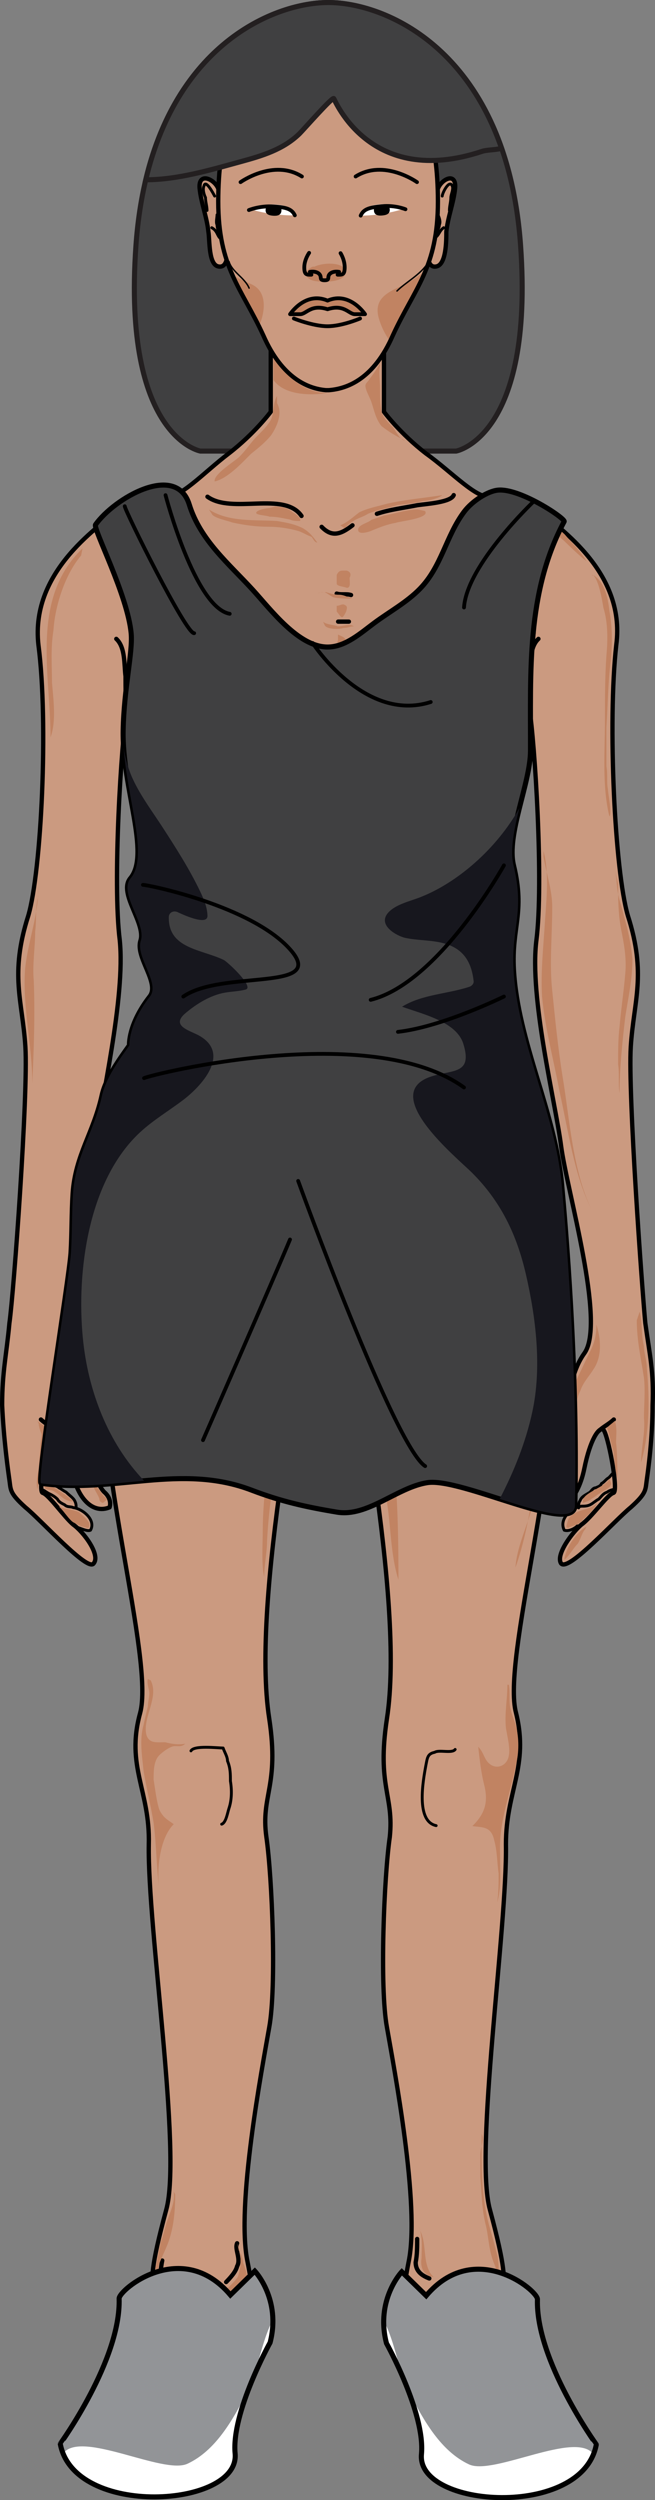 <?xml version="1.0" encoding="utf-8"?>
<!-- Generator: Adobe Illustrator 16.0.0, SVG Export Plug-In . SVG Version: 6.00 Build 0)  -->
<!DOCTYPE svg PUBLIC "-//W3C//DTD SVG 1.1//EN" "http://www.w3.org/Graphics/SVG/1.1/DTD/svg11.dtd">
<svg version="1.1" id="Layer_1" xmlns="http://www.w3.org/2000/svg" xmlns:xlink="http://www.w3.org/1999/xlink" x="0px" y="0px"
	 width="75.495px" height="287.802px" viewBox="0 0 75.495 287.802" enable-background="new 0 0 75.495 287.802"
	 xml:space="preserve">
<rect x="0" y="0" width="75.495" height="287.802" fill="#808080" stroke="none"/>
<g>
	<path fill="#404041" d="M38.399,51.927h14.177c0,0,9.002-1.606,7.426-23.674C58.428,6.184,44.7,0.292,37.836,0.292
		c-6.863,0-20.591,5.893-22.166,27.961c-1.576,22.068,7.426,23.674,7.426,23.674h14.177"/>
	<path fill="none" stroke="#231F20" stroke-width="0.583" stroke-miterlimit="10" d="M38.399,51.927h14.177
		c0,0,9.002-1.606,7.426-23.674C58.428,6.184,44.7,0.292,37.836,0.292c-6.863,0-20.591,5.893-22.166,27.961
		c-1.576,22.068,7.426,23.674,7.426,23.674h14.177"/>
	<g>
		<path fill-rule="evenodd" clip-rule="evenodd" fill="#CB9A80" d="M70.83,171.432c-0.332,0-0.662,0.325-0.994,0.489
			c-0.33,0.162-0.661,0.325-0.992,0.65c-0.165,0.325-0.496,0.488-0.827,0.651c-0.331,0.325-0.662,0.162-0.994,0.325
			c-1.323,0.162-2.646,1.465-1.985,2.604c0.331,0.162,0.993-0.164,1.49-0.326c0.33-0.163,0.662-0.325,0.993-0.488
			c0.827-0.325,1.323-0.813,1.985-1.465c0.497-0.325,0.828-0.65,1.158-1.14c0.166-0.325,0.166-0.65,0.331-0.813"/>
		<path fill-rule="evenodd" clip-rule="evenodd" fill="#CB9A80" d="M71.069,169.446c-0.336,0.162-0.673,0.487-0.841,0.65
			c-0.337,0.325-0.672,0.487-1.01,0.813c-0.168,0.162-0.337,0.162-0.505,0.325c-0.336,0.162-0.673,0.325-0.841,0.487
			c-0.337,0.325-0.841,0.65-1.01,0.976c-0.336,0.487-0.168,0.813-0.168,1.3c0.168,0,0.505-0.162,0.673-0.162
			c0.337-0.163,0.505-0.163,0.841-0.325c0.505-0.325,1.01-0.65,1.515-0.813c0.505-0.325,1.01-0.65,1.515-0.976
			c0.337-0.325,0.337-0.487,0.337-0.813c0-0.487-0.169-0.976-0.337-1.301"/>
		
			<path fill="none" stroke="#000000" stroke-width="0.331" stroke-linecap="round" stroke-linejoin="round" stroke-miterlimit="10" d="
			M70.995,171.432c-0.331,0-0.827,0.163-0.992,0.325c-0.497,0.164-0.663,0.489-0.993,0.814c-0.331,0.162-0.662,0.488-0.993,0.651
			c-0.331,0.162-0.662,0.162-0.994,0.162c-1.157,0.163-2.646,1.465-1.985,2.768c0.498,0.162,1.159-0.164,1.49-0.489
			c0.33,0,0.662-0.162,0.993-0.325c0.827-0.325,1.489-0.977,2.15-1.465c0.332-0.325,0.827-0.813,0.993-1.14
			c0.166-0.325,0.331-0.65,0.496-0.977"/>
		
			<path fill="none" stroke="#000000" stroke-width="0.331" stroke-linecap="round" stroke-linejoin="round" stroke-miterlimit="10" d="
			M71.16,169.281c-0.496,0.165-0.662,0.496-0.992,0.827c-0.332,0.165-0.497,0.496-0.828,0.661c-0.165,0.332-0.33,0.332-0.661,0.497
			c-0.331,0-0.497,0.331-0.662,0.497c-0.496,0.33-0.994,0.496-1.159,0.992c-0.165,0.166-0.165,0.496-0.165,0.827"/>
		<path fill-rule="evenodd" clip-rule="evenodd" fill="#CB9A80" d="M4.634,171.432c0.33,0,0.662,0.325,0.993,0.489
			c0.331,0.162,0.662,0.325,0.993,0.65c0.165,0.325,0.496,0.488,0.828,0.651c0.33,0.325,0.662,0.162,0.993,0.325
			c1.158,0.162,2.647,1.465,1.986,2.604c-0.332,0.162-0.993-0.164-1.49-0.326c-0.331-0.163-0.662-0.325-0.993-0.488
			c-0.828-0.325-1.489-0.813-2.151-1.465c-0.332-0.325-0.662-0.65-0.993-1.14c-0.165-0.325-0.165-0.65-0.331-0.813"/>
		<path fill-rule="evenodd" clip-rule="evenodd" fill="#CB9A80" d="M4.468,169.446c0.331,0.162,0.496,0.487,0.828,0.65
			c0.331,0.325,0.662,0.487,0.828,0.813c0.331,0.162,0.497,0.162,0.662,0.325c0.331,0.162,0.497,0.325,0.828,0.487
			c0.331,0.325,0.828,0.65,0.993,0.976c0.331,0.487,0.166,0.813,0.166,1.3c-0.331,0-0.497-0.162-0.662-0.162
			c-0.332-0.163-0.497-0.163-0.828-0.325c-0.497-0.325-0.993-0.65-1.489-0.813c-0.497-0.325-0.993-0.65-1.489-0.976
			c-0.332-0.325-0.332-0.487-0.332-0.813c0-0.487,0.166-0.976,0.332-1.301"/>
		
			<path fill="none" stroke="#000000" stroke-width="0.331" stroke-linecap="round" stroke-linejoin="round" stroke-miterlimit="10" d="
			M4.634,171.432c0.33,0,0.662,0.325,0.993,0.489c0.331,0.162,0.662,0.325,0.993,0.65c0.165,0.325,0.496,0.488,0.828,0.651
			c0.33,0.325,0.662,0.162,0.993,0.325c1.158,0.162,2.647,1.465,1.986,2.604c-0.332,0.162-0.993-0.164-1.49-0.326
			c-0.331-0.163-0.662-0.325-0.993-0.488c-0.828-0.325-1.489-0.813-2.151-1.465c-0.332-0.325-0.662-0.65-0.993-1.14
			c-0.165-0.325-0.165-0.65-0.331-0.813"/>
		
			<path fill="none" stroke="#000000" stroke-width="0.331" stroke-linecap="round" stroke-linejoin="round" stroke-miterlimit="10" d="
			M4.468,169.446c0.331,0.166,0.496,0.496,0.828,0.662c0.331,0.33,0.662,0.496,0.828,0.827c0.331,0.166,0.497,0.166,0.662,0.331
			c0.331,0.165,0.497,0.331,0.828,0.497c0.331,0.33,0.828,0.662,0.993,0.992c0.166,0.331,0.166,0.496,0.166,0.827"/>
		<path fill-rule="evenodd" clip-rule="evenodd" fill="#CB9A80" d="M39.906,148.162c0.334,6.463,6.692,35.794,4.686,49.715
			c-1.172,7.954,0.836,8.949,0.167,13.589c-0.67,4.64-1.005,17.234-0.167,22.04c0.669,4.64,3.849,20.383,2.51,26.846
			c-1.172,5.966-0.503,6.96,0.669,7.954c1.172,1.16,1.339,5.47,1.004,7.457c-0.334,1.989,0.837,5.138,0.837,5.138
			c2.845,2.982,5.521,0.166,5.521,0.166c2.009,1.823,4.185-0.166,4.185-0.166c1.339,1.657,3.681,0.332,3.681,0.332
			c1.506,0.994,2.343-0.497,2.343-0.497c1.004,0.165,1.339-1.492,0.167-2.32c-1.171-0.663-1.338-2.652-3.179-5.304
			c-2.511-3.977-4.519-7.788-4.352-9.279c0-1.492,0.168-2.652-1.673-9.281c-1.841-6.628,2.176-32.645,2.008-42.256
			c0-6.132,2.678-8.949,1.172-14.915c-1.674-6.132,5.188-29.332,4.351-43.086c-0.335-4.31-1.171-15.081-0.837-22.372
			c0.335-7.125-2.51-9.445-4.184-13.422c-1.673-3.978-2.343-5.635-0.837-10.771c1.34-4.972-0.167-11.104,0.837-14.418
			c1.004-3.148,0.67-6.628,0.67-6.628c0.837-1.658,1.506-5.304,1.506-5.304c0.669,4.144,1.674,20.218,0.836,26.847
			c-0.836,6.629,2.176,18.559,2.846,23.697c0.669,5.137,5.02,20.383,2.677,23.863c-2.51,3.479-2.175,9.942-2.008,11.269
			c0,1.491-1.004,4.309-1.841,4.972c-0.836,0.662-0.502,1.491-0.502,1.491c1.841,0.994,3.682-1.16,4.351-4.475
			s1.674-4.64,2.176-4.309c0.501,0.332,1.673,6.961,1.17,7.126c-0.669,0.166-2.509,2.983-3.681,3.812
			c-1.003,0.828-3.012,3.48-2.342,4.475c0.669,0.994,6.19-4.972,8.031-6.629c1.841-1.491,1.674-1.988,1.841-3.148
			c0-1.16,0.502-4.806,0.67-8.452c0.167-3.811-0.335-5.965-0.837-9.445c-0.502-3.646-2.176-26.348-1.841-31.817
			c0.502-5.469,2.008-8.452-0.168-15.246c-1.506-5.137-2.343-22.206-1.339-30.989c1.172-8.948-7.362-13.92-9.203-15.908
			c-2.008-1.824-3.346-1.658-5.187-1.326s-4.519-2.652-7.53-4.972c-3.013-2.154-4.853-4.64-4.853-4.64c0-7.623,0-7.623,0-7.623
			c-13.053,0-13.053,0-13.053,0c0,7.623,0,7.623,0,7.623s-1.84,2.486-4.852,4.64c-3.012,2.32-5.689,5.303-7.53,4.972
			c-1.674-0.332-3.18-0.498-5.021,1.326c-2.008,1.988-10.375,6.96-9.371,15.908c1.171,8.783,0.335,25.852-1.339,30.989
			c-2.175,6.794-0.502,9.777-0.167,15.246c0.335,5.469-1.338,28.171-1.84,31.817c-0.502,3.48-0.837,5.635-0.837,9.445
			c0.167,3.646,0.669,7.292,0.837,8.452c0,1.16-0.167,1.657,1.84,3.148c1.841,1.657,7.196,7.623,7.865,6.629
			s-1.171-3.646-2.343-4.475c-1.004-0.828-2.844-3.646-3.514-3.812c-0.669-0.165,0.669-6.794,1.004-7.126
			c0.501-0.331,1.672,0.994,2.175,4.309c0.669,3.314,2.51,5.469,4.351,4.475c0,0,0.334-0.829-0.335-1.491
			c-0.836-0.663-2.008-3.48-1.84-4.972c0-1.326,0.334-7.789-2.008-11.269c-2.51-3.48,2.008-18.726,2.678-23.863
			c0.669-5.138,3.514-17.068,2.677-23.697c-0.836-6.629,0.335-22.703,1.004-26.847c0,0,0.502,3.646,1.339,5.304
			c0,0-0.335,3.48,0.669,6.628c1.171,3.314-0.334,9.446,1.004,14.418c1.339,5.137,0.669,6.794-1.004,10.771
			c-1.506,3.977-4.519,6.297-4.184,13.422c0.334,7.292-0.502,18.063-0.669,22.372c-1.004,13.754,6.024,36.954,4.351,43.086
			c-1.674,5.966,1.171,8.783,1.003,14.915c-0.167,9.611,3.849,35.628,2.009,42.256c-1.841,6.629-1.674,7.789-1.506,9.281
			c0.167,1.491-2.008,5.303-4.519,9.279c-1.673,2.651-2.007,4.641-3.179,5.304c-1.171,0.828-0.837,2.485,0.335,2.32
			c0,0,0.669,1.491,2.343,0.497c0,0,2.175,1.325,3.682-0.332c0,0,2.008,1.989,4.016,0.166c0,0,2.677,2.816,5.689-0.166
			c0,0,1.171-3.148,0.669-5.138c-0.334-1.987,0-6.297,1.171-7.457c1.171-0.994,1.841-1.988,0.669-7.954
			c-1.339-6.463,1.673-22.206,2.51-26.846c0.669-4.806,0.334-17.4-0.335-22.04c-0.669-4.64,1.506-5.635,0.335-13.589
			c-2.175-13.921,4.351-43.252,4.685-49.715C35.722,148.162,37.563,149.322,39.906,148.162L39.906,148.162z"/>
		
			<path fill="none" stroke="#000000" stroke-width="0.496" stroke-linecap="round" stroke-linejoin="round" stroke-miterlimit="10" d="
			M39.906,147.996c0.334,6.463,6.86,35.96,4.686,49.881c-1.172,7.789,0.836,8.783,0.335,13.589
			c-0.67,4.64-1.173,17.234-0.335,21.874c0.836,4.806,3.849,20.549,2.51,27.012c-1.172,5.966-0.503,6.795,0.669,7.954
			c1.172,0.995,1.339,5.47,1.004,7.292c-0.334,1.988,0.837,5.138,0.837,5.138c2.845,3.147,5.689,0.331,5.689,0.331
			c1.841,1.823,4.017-0.331,4.017-0.331c1.505,1.656,3.681,0.331,3.681,0.331c1.506,1.16,2.343-0.497,2.343-0.497
			c1.004,0.331,1.506-1.326,0.334-2.154c-1.171-0.829-1.505-2.652-3.179-5.304c-2.678-4.143-4.686-7.954-4.519-9.445
			c0.168-1.326,0.335-2.486-1.506-9.28c-1.84-6.629,2.009-32.479,1.841-42.091c0-6.132,2.678-8.949,1.172-15.081
			c-1.674-6.131,5.354-29.166,4.351-42.92c-0.335-4.475-1.171-15.247-0.837-22.372c0.335-7.291-2.51-9.445-4.184-13.588
			c-1.506-3.978-2.343-5.635-0.837-10.606c1.34-4.972-0.167-11.269,0.837-14.418c1.172-3.148,0.67-6.628,0.67-6.628
			c1.004-1.658,1.506-5.304,1.506-5.304c0.669,4.144,1.674,20.218,0.836,26.847c-0.836,6.629,2.176,18.559,2.846,23.697
			c0.669,5.137,5.188,20.383,2.677,23.863c-2.51,3.479-2.008,9.942-2.008,11.269s-1.004,4.144-1.841,4.806
			c-0.836,0.828-0.502,1.657-0.502,1.657c1.841,0.828,3.682-1.16,4.351-4.475s1.674-4.805,2.176-4.474
			c0.501,0.331,1.84,7.126,1.17,7.291c-0.669,0.166-2.509,2.817-3.681,3.646c-1.003,0.828-3.012,3.479-2.342,4.474
			c0.836,0.994,6.19-4.971,8.031-6.463c1.841-1.657,1.674-1.988,1.841-3.148s0.67-4.806,0.67-8.617
			c0.167-3.812-0.335-5.8-0.837-9.446c-0.335-3.479-2.009-26.348-1.674-31.816c0.335-5.303,1.841-8.286-0.335-15.081
			c-1.506-5.137-2.343-22.206-1.339-31.155c1.172-8.782-7.362-13.92-9.203-15.742c-2.008-1.989-3.346-1.658-5.187-1.326
			c-1.673,0.332-4.519-2.817-7.53-4.972c-3.013-2.32-4.853-4.806-4.853-4.806c0-7.457,0-7.457,0-7.457c-13.053,0-13.053,0-13.053,0
			c0,7.457,0,7.457,0,7.457s-1.84,2.486-4.852,4.806c-2.845,2.154-5.689,5.303-7.362,4.972c-1.841-0.332-3.347-0.663-5.188,1.326
			c-1.841,1.822-10.375,6.96-9.371,15.742c1.171,8.949,0.335,26.018-1.171,31.155c-2.175,6.794-0.669,9.777-0.335,15.081
			c0.335,5.468-1.338,28.337-1.84,31.816c-0.335,3.646-0.837,5.635-0.837,9.446c0.167,3.812,0.669,7.457,0.837,8.617
			s0,1.491,1.84,3.148c1.841,1.492,7.196,7.457,7.865,6.463c0.836-0.994-1.171-3.646-2.343-4.474
			c-1.004-0.829-2.844-3.48-3.514-3.646c-0.669-0.165,0.669-6.96,1.172-7.291c0.334-0.331,1.505,1.159,2.175,4.474
			c0.502,3.314,2.343,5.303,4.351,4.475c0,0,0.334-0.829-0.502-1.657c-0.836-0.662-1.84-3.479-1.84-4.806s0.502-7.789-2.008-11.269
			c-2.51-3.48,2.008-18.726,2.678-23.863c0.669-5.138,3.514-17.068,2.844-23.697c-0.837-6.629,0.167-22.703,0.837-26.847
			c0,0,0.502,3.646,1.339,5.304c0,0-0.335,3.48,0.837,6.628c1.003,3.149-0.502,9.446,0.836,14.418
			c1.339,4.971,0.669,6.628-0.836,10.606c-1.674,4.143-4.519,6.297-4.184,13.588c0.334,7.125-0.502,17.897-0.837,22.372
			c-1.004,13.754,6.024,36.789,4.351,42.92c-1.674,6.132,1.171,8.949,1.003,15.081c-0.167,9.611,3.849,35.462,2.009,42.091
			c-1.841,6.794-1.674,7.954-1.506,9.28c0.167,1.491-1.841,5.303-4.519,9.445c-1.673,2.651-2.007,4.475-3.179,5.304
			c-1.171,0.828-0.837,2.485,0.335,2.154c0,0,0.669,1.657,2.343,0.497c0,0,2.175,1.325,3.682-0.331c0,0,2.008,2.154,4.016,0.331
			c0,0,2.845,2.816,5.689-0.331c0,0,1.171-3.149,0.836-5.138c-0.502-1.822-0.167-6.297,1.004-7.292
			c1.171-1.159,1.841-1.988,0.669-7.954c-1.339-6.463,1.673-22.206,2.51-27.012c0.837-4.64,0.334-17.234-0.335-21.874
			c-0.669-4.806,1.506-5.8,0.335-13.589c-2.175-13.921,4.351-43.418,4.685-49.881C35.722,147.996,37.563,149.156,39.906,147.996
			L39.906,147.996z"/>
		
			<path fill="none" stroke="#000000" stroke-width="0.496" stroke-linecap="round" stroke-linejoin="round" stroke-miterlimit="10" d="
			M20.189,280.986c0-1.007,0.166-2.351,0.662-3.191c0.497-0.839,1.159-1.344,1.159-2.352"/>
		
			<path fill="none" stroke="#000000" stroke-width="0.496" stroke-linecap="round" stroke-linejoin="round" stroke-miterlimit="10" d="
			M16.218,280.986c0-0.841-0.165-2.019,0.331-2.859c0.331-0.337,0.662-0.505,0.993-1.009c0.331-0.337,0.496-0.843,0.662-1.178"/>
		
			<path fill="none" stroke="#000000" stroke-width="0.496" stroke-linecap="round" stroke-linejoin="round" stroke-miterlimit="10" d="
			M12.66,281.152c0.165-0.168,0-2.189,0.497-2.694c0.496-0.674,1.489-1.349,1.985-2.021"/>
		
			<path fill="none" stroke="#000000" stroke-width="0.496" stroke-linecap="round" stroke-linejoin="round" stroke-miterlimit="10" d="
			M10.178,280.821c0.331-0.509,0.331-1.356,0.661-1.695c0.332-0.509,0.828-1.019,1.159-1.697"/>
		
			<path fill="none" stroke="#000000" stroke-width="0.496" stroke-linecap="round" stroke-linejoin="round" stroke-miterlimit="10" d="
			M6.454,164.729c-0.521-0.497-1.217-0.827-1.738-1.323"/>
		
			<path fill="none" stroke="#000000" stroke-width="0.496" stroke-linecap="round" stroke-linejoin="round" stroke-miterlimit="10" d="
			M13.404,73.544c1.064,0.993,0.887,2.979,1.064,4.303c0,1.324,0,2.648,0.177,3.806"/>
		
			<path fill="none" stroke="#000000" stroke-width="0.496" stroke-linecap="round" stroke-linejoin="round" stroke-miterlimit="10" d="
			M16.053,86.701c0,0,1.497,4.303,8.484,4.138c6.988-0.166,7.32-2.317,7.32-2.317"/>
		
			<path fill="none" stroke="#000000" stroke-width="0.496" stroke-linecap="round" stroke-linejoin="round" stroke-miterlimit="10" d="
			M55.355,280.986c0-1.007-0.165-2.351-0.661-3.191c-0.496-0.839-1.324-1.344-1.158-2.352"/>
		
			<path fill="none" stroke="#000000" stroke-width="0.496" stroke-linecap="round" stroke-linejoin="round" stroke-miterlimit="10" d="
			M59.328,280.986c0-0.841,0.165-2.019-0.331-2.859c-0.33-0.337-0.828-0.505-0.993-1.009c-0.331-0.337-0.496-0.843-0.662-1.178"/>
		
			<path fill="none" stroke="#000000" stroke-width="0.496" stroke-linecap="round" stroke-linejoin="round" stroke-miterlimit="10" d="
			M62.804,281.152c-0.166-0.168,0-2.189-0.497-2.694c-0.496-0.674-1.489-1.349-2.151-2.021"/>
		
			<path fill="none" stroke="#000000" stroke-width="0.496" stroke-linecap="round" stroke-linejoin="round" stroke-miterlimit="10" d="
			M65.368,280.821c-0.331-0.509-0.331-1.356-0.661-1.695c-0.331-0.509-0.993-1.019-1.159-1.697"/>
		
			<path fill="none" stroke="#000000" stroke-width="0.496" stroke-linecap="round" stroke-linejoin="round" stroke-miterlimit="10" d="
			M69.01,164.729c0.521-0.497,1.216-0.827,1.737-1.323"/>
		
			<path fill="none" stroke="#000000" stroke-width="0.496" stroke-linecap="round" stroke-linejoin="round" stroke-miterlimit="10" d="
			M62.059,73.544c-1.063,0.993-0.887,2.979-1.063,4.303c0,1.324,0,2.648-0.178,3.806"/>
		
			<path fill="none" stroke="#000000" stroke-width="0.496" stroke-linecap="round" stroke-linejoin="round" stroke-miterlimit="10" d="
			M59.493,86.701c0,0-1.505,4.303-8.528,4.138s-7.358-2.317-7.358-2.317"/>
		<path fill-rule="evenodd" clip-rule="evenodd" fill="#CB9A80" d="M25.201,21.844c-0.338-1.167-2.363-2.167-2.195-0.167
			c0.169,1.667,0.844,3.334,1.013,5.001c0.169,1,0,3.834,1.182,4.001c1.857,0.333,0.675-5.168,0.506-5.834c0-0.667,0-1.334-0.168-2"
			/>
		
			<path fill="none" stroke="#000000" stroke-width="0.496" stroke-linecap="round" stroke-linejoin="round" stroke-miterlimit="10" d="
			M25.201,21.844c-0.338-1.167-2.363-2.167-2.195-0.167c0.169,1.667,0.844,3.334,1.013,5.001c0.169,1,0,3.834,1.182,4.001
			c1.857,0.333,0.675-5.168,0.506-5.834c0-0.667,0-1.334-0.168-2"/>
		
			<path fill="none" stroke="#000000" stroke-width="0.331" stroke-linecap="round" stroke-linejoin="round" stroke-miterlimit="10" d="
			M25.016,24.725c0,0.331-0.151,0.828,0,1.158c0,0.496,0.304,0.993,0.304,1.489c-0.304-0.331-0.304-0.827-0.911-1.158"/>
		
			<path fill="none" stroke="#000000" stroke-width="0.331" stroke-linecap="round" stroke-linejoin="round" stroke-miterlimit="10" d="
			M24.741,22.573c-0.176-0.332-1.056-1.986-1.231-1.158c-0.176,0.331,0,0.992,0.175,1.324c0,0.497,0.177,0.993,0.177,1.489"/>
		<path fill-rule="evenodd" clip-rule="evenodd" fill="#CB9A80" d="M50.432,21.844c0.338-1.167,2.194-2.167,2.025-0.167
			c-0.169,1.667-0.845,3.334-1.013,5.001c0,1,0,3.834-1.182,4.001c-1.857,0.333-0.507-5.168-0.507-5.834
			c0.169-0.667,0.169-1.334,0.338-2"/>
		
			<path fill="none" stroke="#000000" stroke-width="0.496" stroke-linecap="round" stroke-linejoin="round" stroke-miterlimit="10" d="
			M50.432,21.844c0.338-1.167,2.194-2.167,2.025-0.167c-0.169,1.667-0.845,3.334-1.013,5.001c0,1,0,3.834-1.182,4.001
			c-1.857,0.333-0.507-5.168-0.507-5.834c0.169-0.667,0.169-1.334,0.338-2"/>
		
			<path fill="none" stroke="#000000" stroke-width="0.331" stroke-linecap="round" stroke-linejoin="round" stroke-miterlimit="10" d="
			M50.475,24.725c0.165,0.331,0.331,0.828,0.165,1.158c0,0.496-0.496,0.993-0.496,1.489c0.496-0.331,0.496-0.827,0.993-1.158"/>
		
			<path fill="none" stroke="#000000" stroke-width="0.331" stroke-linecap="round" stroke-linejoin="round" stroke-miterlimit="10" d="
			M50.971,22.573c0-0.332,0.827-1.986,1.158-1.158c0.166,0.331-0.165,0.992-0.165,1.324c0,0.497-0.166,0.993-0.166,1.489"/>
		<path fill-rule="evenodd" clip-rule="evenodd" fill="#CB9A80" d="M38.233,4.783c5.198,0,12.241,3.814,12.241,18.242
			c0,7.628-2.684,9.95-5.198,15.423c-2.18,5.14-5.198,6.136-7.378,6.301c-0.334,0-0.334,0-0.334,0
			c-2.013-0.166-5.031-1.327-7.211-6.301c-2.515-5.473-5.199-7.795-5.199-15.423c0-14.428,7.043-18.242,12.241-18.242H38.233
			L38.233,4.783L38.233,4.783z"/>
		<path fill-rule="evenodd" clip-rule="evenodd" fill="#C18362" d="M29.016,32.738c-0.674-0.314-1.405-0.621-2.106-0.98
			c0.849,1.859,1.911,3.553,2.977,5.714C30.555,35.901,30.849,33.592,29.016,32.738z"/>
		<path fill-rule="evenodd" clip-rule="evenodd" fill="#C18362" d="M46.138,32.975c-1.642,0.758-3.151,1.542-2.433,3.818
			c0.288,0.911,0.691,1.709,1.216,2.431c0.12-0.249,0.239-0.504,0.355-0.776c1.325-2.884,2.693-4.896,3.694-7.268
			C48.156,31.91,47.192,32.488,46.138,32.975z"/>
		
			<path fill="none" stroke="#000000" stroke-width="0.496" stroke-linecap="round" stroke-linejoin="round" stroke-miterlimit="10" d="
			M38.233,4.949c5.198,0,12.241,3.648,12.241,18.241c0,7.629-2.684,9.951-5.198,15.423c-2.18,4.975-5.198,6.136-7.378,6.302
			c-0.334,0-0.334,0-0.334,0c-2.013-0.166-5.031-1.327-7.211-6.302c-2.515-5.472-5.199-7.794-5.199-15.423
			c0-14.592,7.043-18.241,12.241-18.241H38.233L38.233,4.949L38.233,4.949z"/>
		
			<path fill="none" stroke="#000000" stroke-width="0.496" stroke-linecap="round" stroke-linejoin="round" stroke-miterlimit="10" d="
			M23.913,57.18c2.835,2.044,8.838-0.681,10.84,2.215"/>
		
			<path fill="none" stroke="#000000" stroke-width="0.496" stroke-linecap="round" stroke-linejoin="round" stroke-miterlimit="10" d="
			M52.295,56.995c-0.334,0.828-3.008,0.994-4.177,1.158c-1.671,0.331-3.174,0.497-4.677,0.993"/>
		
			<path fill="none" stroke="#000000" stroke-width="0.496" stroke-linecap="round" stroke-linejoin="round" stroke-miterlimit="10" d="
			M37.07,60.646c1.186,1.231,2.203,0.879,3.558-0.175"/>
		
			<path fill="none" stroke="#000000" stroke-width="0.496" stroke-linecap="round" stroke-linejoin="round" stroke-miterlimit="10" d="
			M37.235,84.053c1.355-0.166,2.372-1.323,3.558,0.166"/>
		
			<path fill="none" stroke="#000000" stroke-width="0.496" stroke-linecap="round" stroke-linejoin="round" stroke-miterlimit="10" d="
			M38.808,68.332c0.496,0.165,1.158,0,1.654,0.165"/>
		
			<path fill="none" stroke="#000000" stroke-width="0.496" stroke-linecap="round" stroke-linejoin="round" stroke-miterlimit="10" d="
			M38.973,71.558c0,0,0.775,0,1.241,0"/>
		
			<path fill="none" stroke="#000000" stroke-width="0.496" stroke-linecap="round" stroke-linejoin="round" stroke-miterlimit="10" d="
			M38.477,75.199c0.632,0,1.105,0.331,1.737,0.331"/>
		
			<path fill="none" stroke="#000000" stroke-width="0.496" stroke-linecap="round" stroke-linejoin="round" stroke-miterlimit="10" d="
			M36.744,96.961c-0.168,0-0.168,0.166-0.336,0.331c1.009-1.654,4.205-1.82,5.212-0.331"/>
		
			<path fill="none" stroke="#000000" stroke-width="0.496" stroke-linecap="round" stroke-linejoin="round" stroke-miterlimit="10" d="
			M35.746,148.181c-0.497-0.331-0.828-0.661-1.159-1.324"/>
		
			<path fill="none" stroke="#000000" stroke-width="0.496" stroke-linecap="round" stroke-linejoin="round" stroke-miterlimit="10" d="
			M39.387,148.181c0.703,0,1.055-0.661,1.406-1.158"/>
		
			<path fill="none" stroke="#000000" stroke-width="0.331" stroke-linecap="round" stroke-linejoin="round" stroke-miterlimit="10" d="
			M22.01,201.552c0.337-0.662,3.033-0.331,3.706-0.331c0.168,0.496,0.505,0.992,0.505,1.489c0.337,0.828,0.337,1.49,0.337,2.316
			c0.168,0.993,0.168,2.152-0.168,3.145c-0.168,0.497-0.336,1.656-0.841,1.82"/>
		
			<path fill="none" stroke="#000000" stroke-width="0.331" stroke-linecap="round" stroke-linejoin="round" stroke-miterlimit="10" d="
			M52.46,201.387c-0.337,0.496-1.854,0-2.359,0.33c-0.843,0.166-0.843,0.662-1.012,1.489c-0.337,1.82-1.18,6.455,1.181,6.951"/>
		
			<path fill="none" stroke="#000000" stroke-width="0.496" stroke-linecap="round" stroke-linejoin="round" stroke-miterlimit="10" d="
			M17.459,264.438c0.354-0.338,0.354-1.351,0.709-1.856c0.355-0.676,0.355-1.52,0.532-2.363"/>
		
			<path fill="none" stroke="#000000" stroke-width="0.496" stroke-linecap="round" stroke-linejoin="round" stroke-miterlimit="10" d="
			M48.084,257.736c0,0.842,0,1.854-0.175,2.696c0,1.012,0.699,1.517,1.572,1.854"/>
		
			<path fill="none" stroke="#000000" stroke-width="0.496" stroke-linecap="round" stroke-linejoin="round" stroke-miterlimit="10" d="
			M27.329,258.232c-0.316,0.661,0.474,1.82,0,2.647c-0.158,0.662-0.79,1.323-1.264,1.82"/>
		
			<path fill="none" stroke="#000000" stroke-width="0.496" stroke-linecap="round" stroke-linejoin="round" stroke-miterlimit="10" d="
			M57.839,264.687c-0.662-0.827-0.662-2.151-1.324-2.979"/>
		
			<path fill="none" stroke="#000000" stroke-width="0.331" stroke-linecap="round" stroke-linejoin="round" stroke-miterlimit="10" d="
			M27.802,126.75c1.186,1.324,1.864,3.31,3.05,4.799c1.186,1.49,2.71,2.482,4.066,3.807"/>
		<path d="M39.883,114.887c0.166-1.127-1.654-0.806-1.986,0c-0.165,0.966,0.497,1.611,1.159,1.934
			c-0.166-0.161-1.324-1.773-0.331-1.611c0.165,0,0.331,0.644,0.827,0.483C39.883,115.531,40.049,115.047,39.883,114.887"/>
		
			<path fill="none" stroke="#000000" stroke-width="0.166" stroke-linecap="round" stroke-linejoin="round" stroke-miterlimit="10" d="
			M49.315,30.269c-0.847,1.359-2.541,2.208-3.558,3.227"/>
		
			<path fill="none" stroke="#000000" stroke-width="0.166" stroke-linecap="round" stroke-linejoin="round" stroke-miterlimit="10" d="
			M26.396,30.103c0.331,1.19,1.82,1.872,2.316,3.062"/>
		<path fill-rule="evenodd" clip-rule="evenodd" fill="#C18362" d="M31.525,41.274c0,0,2.516,3.971,6.207,3.971
			c0,0-4.529,0.828-6.207-1.489V41.274L31.525,41.274L31.525,41.274z"/>
		<path fill-rule="evenodd" clip-rule="evenodd" fill="#C18362" d="M24.079,58.65c2.333,1.49,5.331,1.159,7.83,1.324
			c1,0.166,1.999,0.331,2.998,0.828c0.833,0.496,1.167,0.992,1.666,1.654c-0.333,0-0.5-0.497-0.666-0.662
			c-0.5-0.165-1-0.497-1.5-0.662c-1.166-0.33-2.332-0.496-3.499-0.496c-1.333,0-2.665-0.166-4.165-0.496
			c-0.333-0.166-2.166-0.497-2.333-0.994"/>
		<path fill-rule="evenodd" clip-rule="evenodd" fill="#C18362" d="M39.725,60.802c0.336-0.332,0.672-0.662,1.007-0.828
			c0.504-0.331,1.176-0.496,1.679-0.828c1.175-0.497,2.35-0.662,3.356-0.993c1.008-0.165,2.016-0.165,3.021-0.496
			c0.672,0,1.848-0.331,2.183-0.662c-2.015,0.332-4.196,0.497-6.379,0.994c-1.174,0.33-2.182,0.496-3.189,0.992
			c-0.671,0.497-1.342,1.159-2.182,1.49"/>
		<path fill-rule="evenodd" clip-rule="evenodd" fill="#C18362" d="M36.573,68.315c0.338-0.149,0.676-0.149,1.015-0.149
			c0.506,0.149,0.843,0.297,1.52,0.297c0.507,0,1.013,0.298,1.521,0.447c-0.676,0-1.521,0-2.197-0.149
			c-0.337-0.149-0.675-0.447-1.013-0.596c-0.168,0-0.507,0-0.337,0"/>
		<path fill-rule="evenodd" clip-rule="evenodd" fill="#C18362" d="M37.235,71.558c0.339,0.364,1.355,0.364,1.694,0.546
			c0.678,0,1.355-0.364,1.863,0c-0.508,0-0.678,0.182-1.186,0.182c-0.509,0.183-2.033,0.183-2.203-0.364"/>
		<path fill-rule="evenodd" clip-rule="evenodd" fill="#C18362" d="M36.904,75.365c0.993,0.372,2.152,0.558,3.31,0.745
			c-0.331-0.187-0.662,0-0.993,0c-0.661-0.187-1.159-0.187-1.655-0.187c-0.166,0-0.496,0-0.662-0.187"/>
		<path fill-rule="evenodd" clip-rule="evenodd" fill="#C18362" d="M36.325,85.294c0.662-0.662,1.489-1.489,2.647-1.654
			c0.497,0,1.324,0.497,1.655,0.992c-0.993-0.992-3.641,0.166-4.303,1.159"/>
		<path fill-rule="evenodd" clip-rule="evenodd" fill="#C18362" d="M16.387,87.942c0,0,3.683,5.71,14.229,2.351
			c0,0-7.366,3.359-13.894,1.008C16.722,91.301,16.053,88.782,16.387,87.942L16.387,87.942z"/>
		<path fill-rule="evenodd" clip-rule="evenodd" fill="#C18362" d="M59.245,87.859c0,0-4.037,6.289-15.308,1.82
			C43.938,89.68,54.03,96.134,59.245,87.859L59.245,87.859z"/>
		<path fill-rule="evenodd" clip-rule="evenodd" fill="#C18362" d="M35.911,98.947c0,0,0.497-2.151,3.31-2.648
			C39.221,96.299,36.077,97.789,35.911,98.947L35.911,98.947z"/>
		<path fill-rule="evenodd" clip-rule="evenodd" fill="#C18362" d="M34.587,145.699c0,0,1.012,3.475,4.386,2.316
			C38.973,148.015,35.768,148.347,34.587,145.699L34.587,145.699z"/>
		<path fill-rule="evenodd" clip-rule="evenodd" fill="#C18362" d="M25.485,125.26c0.674,1.167,1.854,2,2.529,3.167
			c0.675,1,1.181,2,1.855,2.834c1.349,2.001,3.035,3.501,4.553,5.335c-2.192-0.167-4.384-3.668-5.396-5.335
			c-1.181-1.667-2.023-3.668-3.541-5.001"/>
		<path fill-rule="evenodd" clip-rule="evenodd" fill="#C18362" d="M17.464,98.947c0,5.309,2.704,10.287,1.69,15.595
			c-0.508,3.318-2.536,5.475-4.056,8.13c-1.691,2.655-1.859,6.139-1.353,9.125c0.845-3.816,2.028-7.3,4.056-10.619
			c1.859-2.986,3.211-5.641,3.38-9.125c0-2.489-0.676-4.977-1.69-7.3c-0.507-1.328-1.521-3.484-1.521-5.143"/>
		<path fill-rule="evenodd" clip-rule="evenodd" fill="#C18362" d="M19.201,103.582c1.334,0.992,2.502,2.316,4.004,2.647
			c1.668,0.497,4.337-0.331,5.839-1.324c-1.168,1.821-4.504,2.648-6.673,2.813c-2.335,0.165-3.002-1.986-3.67-3.806"/>
		<path fill-rule="evenodd" clip-rule="evenodd" fill="#CB9A80" d="M45.261,104.574c3.04,0.993,5.066,4.303,8.275,1.324
			c-0.676-0.331-1.352,0-2.026,0.166c-0.675,0-1.688-0.166-2.533-0.166c-1.182-0.166-2.026-0.497-3.04-0.827"/>
		<path fill-rule="evenodd" clip-rule="evenodd" fill="#CB9A80" d="M34.755,99.112c0.676-0.496,0.845-1.82,1.52-2.647
			c0.676-0.828,1.52-0.497,2.533-0.994c-0.507,0-0.675-0.496-1.182-0.496c-0.169,0-1.182,0.331-1.52,0.496
			c-1.013,0.497-1.013,2.151-1.52,2.979"/>
		<path fill-rule="evenodd" clip-rule="evenodd" fill="#C18362" d="M14.811,75.199c0.834,1.831,0.167,3.661,0.333,5.492
			c0,1.664,0.333,3.494,1.001,4.826c0.667,1.499,1.668,2.83,3.17,3.495c1.835,0.832,3.837,0.499,5.673,0.999
			c-3.337-1.498-7.674-1.831-8.676-5.825c-0.667-2.663,0-5.491-1.168-8.154"/>
		<path fill-rule="evenodd" clip-rule="evenodd" fill="#C18362" d="M42.779,83.391c0.167,0.164,0.669,1.961,0.837,2.616
			c0.502,0.653,1.003,1.471,1.505,2.125c1.172,1.798,3.18,1.798,5.188,1.961c-3.013-0.98-6.191-3.759-7.363-6.539"/>
		<path fill-rule="evenodd" clip-rule="evenodd" fill="#C18362" d="M31.933,45.576c-0.502,0.835-0.334,1.836-0.669,2.67
			c-0.335,0.668-1.003,1.335-1.672,2.002c-0.669,0.668-1.17,1.502-2.006,2.337c-0.501,0.501-3.01,2.002-2.843,2.837
			c1.505-0.334,3.177-2.169,4.18-3.171c0.836-0.667,1.673-1.334,2.341-2.169c0.669-1.001,1.338-2.503,0.669-3.671"/>
		<path fill-rule="evenodd" clip-rule="evenodd" fill="#C18362" d="M9.516,63.119c-6.041,5.814-3.692,14.453-3.692,21.762
			c0.672-1.828,0.336-4.32,0.168-6.313c0-1.828-0.168-3.987,0.168-5.98c0.168-2.824,1.342-6.479,3.188-8.638"/>
		<path fill-rule="evenodd" clip-rule="evenodd" fill="#C18362" d="M4.386,101.926c0.165,3.145-1.159,6.289-1.49,9.599
			c-0.331,4.303,0.827,8.771,0.827,13.24c0.166-3.807,0.331-7.944,0.166-11.916c-0.166-1.82,0.166-3.806,0.166-5.627
			c0.165-1.158,0-2.813,0.332-3.971"/>
		<path fill-rule="evenodd" clip-rule="evenodd" fill="#C18362" d="M32.933,145.864c0.497,0.995,1.324,1.825,1.654,2.82
			c0.497,0.995,0,1.824-0.165,2.82c-0.663,2.488-0.663,4.976-1.158,7.465c-0.828,6.137-2.151,12.108-2.483,18.411
			c0,1.327-0.331,2.82-0.331,4.146c-0.331-1.326-0.166-3.814-0.166-5.307c0-1.825,0.166-3.815,0.332-5.64
			c0.165-3.65,0.662-7.134,0.993-10.616c0.497-4.479,0.993-8.792,1.158-13.105"/>
		<path fill-rule="evenodd" clip-rule="evenodd" fill="#C18362" d="M62.224,130.142c-0.661,1.82,0.166,4.469,0,6.455
			c0,2.648-0.33,4.965,0,7.447c0.331,3.806,0.662,7.613,0.828,11.418c0.165,3.973,0.165,7.944-0.497,11.916
			c-0.331,1.654-0.661,3.476-0.992,5.13c-0.497,2.648-1.986,5.296-2.152,7.943c1.821-5.13,2.483-11.584,2.648-17.045
			c0.165-3.972-0.165-7.613-0.661-11.585c-0.497-4.468-0.662-8.771-0.166-13.239c0.331-2.483,0-5.13,0.496-7.448"/>
		<path fill-rule="evenodd" clip-rule="evenodd" fill="#C18362" d="M41.229,147.52c-1.677,0.663-0.671,3.649-0.336,4.977
			c0.672,2.985,1.343,6.138,1.677,9.123c0.504,3.483,1.174,6.802,1.845,10.285c0.671,3.152,0.503,6.802,1.509,9.954
			c0-7.631-0.168-15.262-2.18-22.727c-0.503-2.323-1.174-4.313-1.676-6.636c-0.168-1.327-0.839-3.318-0.671-4.812"/>
		<path fill-rule="evenodd" clip-rule="evenodd" fill="#C18362" d="M27.354,258.232c0.339,1.006,0.679,2.349,0.339,3.355
			c-0.509,1.175-1.698,1.846-2.208,2.685c2.208,0,3.227-3.691,2.038-5.202"/>
		<path fill-rule="evenodd" clip-rule="evenodd" fill="#C18362" d="M27.719,259.887c0.828,1.324,1.49,4.8,0.828,6.124
			c-0.662,1.985-2.317,3.309-2.317,5.626c0-1.489,0.331-2.979,0.331-4.634c0-0.992-0.496-1.986-0.331-2.979
			c0.993-0.827,1.324-2.151,1.489-3.31"/>
		<path fill-rule="evenodd" clip-rule="evenodd" fill="#C18362" d="M26.557,275.774c0,0.331,0.169,0.662,0,1.158
			c0,0.331,0,0.662,0,0.993c-0.169,0.662-0.339,1.324-0.508,1.82c-0.169,0.662-0.508,1.158-1.185,1.489
			c-0.338,0.166-0.846,0.662-1.354,0.166c-0.508-0.331,0-1.49,0.168-1.985c0-0.166-0.168-0.332,0.17-0.166c0,0,0.169,0,0.338,0.166
			c0.17,0.165,0.339,0.33,0.678,0.33c0.677,0.165,0.677-0.33,0.846-0.992c0.17-0.332,0.339-0.828,0.339-1.325
			c0.169-0.496,0.339-1.158,0.339-1.488"/>
		<path fill-rule="evenodd" clip-rule="evenodd" fill="#C18362" d="M21.348,276.437c0.331-0.158,0.662-1.422,0.331-1.737
			c-0.165,0.157-0.331,0.315-0.331,0.315c0,0.315,0,0.474,0,0.632c0,0.315,0,0.474,0,0.632"/>
		<path fill-rule="evenodd" clip-rule="evenodd" fill="#C18362" d="M16.466,279.746c0,0.35,0,0.698,0.352,1.048
			c0.351,0.175,0.704,0.524,1.055,0.524c-0.176-0.175-0.528-0.35-0.704-0.699c-0.176-0.175-0.176-0.523-0.176-0.873
			c-0.175,0.175-0.351,0.175-0.527,0.175"/>
		<path fill-rule="evenodd" clip-rule="evenodd" fill="#C18362" d="M10.591,280.077c0.166,0,0.166,0,0.166,0
			c0,0.182-0.166,0.364-0.166,0.546s0.332,0.363,0.497,0.363c-0.165-0.363-0.165-0.545-0.331-0.909"/>
		<path fill-rule="evenodd" clip-rule="evenodd" fill="#C18362" d="M22.175,273.954c0.165,0.496,0.332,0.827,0.332,1.324
			c0,0.496-0.167,0.827-0.332,1.158c0.662-0.662,0.993-1.655,0.165-2.151"/>
		<path fill-rule="evenodd" clip-rule="evenodd" fill="#C18362" d="M18.204,275.029c0.331,0.497,0.166,1.324-0.166,1.82
			c0.166,0,0.663-0.496,0.663-0.662c0.166-0.496-0.166-0.827-0.166-1.158"/>
		<path fill-rule="evenodd" clip-rule="evenodd" fill="#C18362" d="M20.024,252.274c0.166,1.158-0.331,2.151-0.662,3.145
			c-0.331,0.827-0.496,1.82-0.827,2.647c-0.166,0.828-0.331,1.655-0.497,2.482c-0.165,0.662-0.165,1.324-0.165,1.986
			c0.165-0.662,0.331-1.324,0.497-1.986c0.331-0.827,0.662-1.489,0.993-2.316c0.662-1.82,0.828-3.641,0.828-5.627"/>
		<path fill-rule="evenodd" clip-rule="evenodd" fill="#C18362" d="M48.241,256.246c0.521,1.175,0.347,2.518,0.347,3.693
			c-0.174,1.007,0.174,2.014,1.39,2.183c-1.39-1.344-0.695-3.693-1.563-5.372"/>
		<path fill-rule="evenodd" clip-rule="evenodd" fill="#C18362" d="M65.368,279.911c0,0,0,0.497,0.167,0.497
			c0.164,0,0.495-0.166,0.495-0.332c0-0.33-0.331-0.165-0.495-0.33"/>
		<path fill-rule="evenodd" clip-rule="evenodd" fill="#C18362" d="M53.354,274.699c-0.364,0.661-0.364,1.488,0.182,1.984
			c-0.546-0.33-0.91-1.323-0.364-1.819"/>
		<path fill-rule="evenodd" clip-rule="evenodd" fill="#C18362" d="M57.012,275.278c-0.166,0.521,0.165,1.216,0.496,1.737
			c-0.496-0.174-0.993-1.216-0.662-1.564"/>
		<path fill-rule="evenodd" clip-rule="evenodd" fill="#C18362" d="M59.88,275.94c0.156,0.496,0.469,0.992,0.938,1.488
			c-0.469-0.33-1.407-0.661-1.094-1.323"/>
		<path fill-rule="evenodd" clip-rule="evenodd" fill="#C18362" d="M63.011,277.016c0,0.46,0.186,0.769,0.372,1.076
			c-0.372-0.154-0.745-0.77-0.559-1.076"/>
		<path fill-rule="evenodd" clip-rule="evenodd" fill="#C18362" d="M37.4,76.771c0.35,0.152,1.398,0,1.572,0.456
			c0,0.455-1.223,0.455-1.048,0"/>
		<path fill-rule="evenodd" clip-rule="evenodd" fill="#C18362" d="M35.911,85.046c0.332-0.662,0.993-1.159,1.655-1.49
			c0.166,0,1.324-0.165,1.49-0.331c0.331-0.662-1.324-0.828-1.655-0.496c-0.662,0.33-1.489,1.323-1.654,2.151"/>
		<path fill-rule="evenodd" clip-rule="evenodd" fill="#C18362" d="M38.808,67.173c0,0.332,0.827,0.332,1.158,0.497
			c0.496,0,0.331-0.662,0.331-1.159c0.165-0.331,0.165-0.662-0.331-0.828c-0.165,0-0.331,0-0.496,0
			c-0.332,0-0.497,0.166-0.662,0.497"/>
		<path fill-rule="evenodd" clip-rule="evenodd" fill="#C18362" d="M38.808,69.738c0.31,0,0.466-0.166,0.775-0.166
			c0.466,0.166,0.466,0.331,0.31,0.828c0,0-0.31,0.662-0.464,0.662c-0.155,0-0.466-0.497-0.621-0.662"/>
		<path fill-rule="evenodd" clip-rule="evenodd" fill="#C18362" d="M38.955,73.048c0.312,0.174,1.094,0.348,0.78,0.869
			c-0.155,0.869-1.094,0-0.78-0.174"/>
		<path fill-rule="evenodd" clip-rule="evenodd" fill="#C18362" d="M54.032,277.595c0.827,0.497,1.158,2.647,0.662,3.476
			c-0.165,0.331-1.158,0.827-1.158,0.165c0-0.331,0.496-0.662,0.496-0.993c0-0.496-0.331-0.661-0.165-1.158
			c0.827,0,0.331-0.662,0.165-1.158"/>
		<path fill-rule="evenodd" clip-rule="evenodd" fill="#C18362" d="M58.336,278.422c0.364,0.342,0.545,0.683,0.545,1.194
			c-0.181,0.513-0.545,1.024-0.363,1.536c0.728,0,0.728-2.219,0.183-2.56"/>
		<path fill-rule="evenodd" clip-rule="evenodd" fill="#C18362" d="M61.728,279.926c0,0.347,0.597,1.558,0.745,0.692
			c0-0.346-0.596-1.037-0.745-0.865"/>
		<path fill-rule="evenodd" clip-rule="evenodd" fill="#C18362" d="M64.376,280.077c0,0.176,0.165,1.406,0.661,0.703
			C65.037,280.604,64.707,280.077,64.376,280.077"/>
		<path fill-rule="evenodd" clip-rule="evenodd" fill="#C18362" d="M53.536,275.016c0.145-0.151,0.434,0.607,0.289,0.759
			c0.29-0.151,0.29-0.606,0-0.759"/>
		<path fill-rule="evenodd" clip-rule="evenodd" fill="#C18362" d="M57.177,275.608c0.331,0,0.496,0.166,0.496,0.662
			c0.331-0.496,0-0.827-0.331-0.827"/>
		<path fill-rule="evenodd" clip-rule="evenodd" fill="#C18362" d="M59.99,276.105c0.354,0,0.709-0.165,0.887,0.331
			c0.354-0.166-0.178-0.993-0.71-0.496"/>
		<path fill-rule="evenodd" clip-rule="evenodd" fill="#C18362" d="M56.186,262.122c0.502,1.315,1.003,2.468,1.84,3.619
			c0.669,0.987,1.17,2.304,1.505,3.455c0.502,1.316,1.339,2.632,2.174,3.784c0.67,0.987,1.841,2.139,2.175,3.29l0,0
			c-0.502-0.823-1.672-1.811-2.509-2.303c-0.501-0.329-1.003-0.494-1.505-0.823c-0.502-0.164-1.004-0.164-1.339-0.658
			c-0.334-0.822-0.334-1.974-0.334-2.797c-0.167-1.316-0.501-2.468-1.004-3.619c-0.501-1.151-1.003-2.304-1.171-3.785"/>
		<path fill-rule="evenodd" clip-rule="evenodd" fill="#C18362" d="M55.522,244.828c0,3.806-0.167,7.446,0.827,11.253
			c0.33,1.158,0.662,2.316,0.992,3.641c0.166,0.993,0.166,1.985,0.166,2.979c0,0.331,0,0.497,0,0.828
			c0-0.993-0.166-1.986-0.496-2.813c-0.662-1.49-0.662-2.979-0.994-4.469c-0.495-1.82-0.495-3.806-0.662-5.627
			c0-0.992,0-1.82,0-2.647c0-0.662,0.498-1.654,0.167-2.317"/>
		<path fill-rule="evenodd" clip-rule="evenodd" fill="#C18362" d="M58.648,193.938c0.168,0.83,0,1.827,0.168,2.657
			s0.504,1.494,0.673,2.158c0.336,1.329,0.336,2.989,0,4.317c-0.673,3.486-2.018,6.642-1.85,10.295c0,1.825,0.169,3.984-0.336,5.645
			c0.168-0.996,0.168-2.324,0.168-3.32c-0.168-1.162-0.168-2.657-0.504-3.819c-0.337-1.66-1.345-1.494-2.521-1.66
			c1.513-1.494,1.849-2.823,1.345-4.815c-0.337-1.328-0.505-2.822-0.673-4.317c0.673,0.665,0.673,1.495,1.345,1.993
			c0.841,0.664,2.018,0.166,2.186-0.997c0.168-0.829-0.168-2.158-0.337-3.154c-0.167-1.66,0.169-3.321,0.169-4.981"/>
		<path fill-rule="evenodd" clip-rule="evenodd" fill="#C18362" d="M17.045,193.277c-0.166,0.496,0.165,1.158,0.165,1.654
			s-0.165,0.993-0.165,1.49c-0.166,0.661-0.331,1.323-0.497,2.151c-0.496,1.654-0.166,3.64,0,5.295
			c0.331,1.986,0.828,3.972,1.158,5.959c0.331,2.647,0.331,5.295,0.662,7.777c-0.332-2.317,0-5.958,1.655-7.613
			c-0.662-0.496-1.158-0.661-1.655-1.654c-0.332-0.993-0.497-2.482-0.662-3.476c0-0.993,0-2.151,0.662-2.813
			c0.331-0.331,0.993-0.827,1.489-0.993c0.497-0.165,0.993,0.166,1.489-0.33c-0.827,0.165-1.654,0-2.316-0.166
			c-0.994,0-1.821,0.166-2.152-0.828c-0.496-1.985,1.49-4.303,0.497-6.288"/>
		<path fill-rule="evenodd" clip-rule="evenodd" fill="#C18362" d="M4.303,163.572c0.331,0.333,1.158,0.668,1.324,1.17
			c0.166,0.334-0.331,1.338-0.497,1.84c-0.331,1.506-0.496,3.178-0.827,4.85c-0.166-0.668,0-1.672,0.165-2.341
			c0-0.837,0.166-1.673,0.166-2.509c0-0.502,0.165-1.004,0.165-1.506c-0.165-0.334-0.331-0.836-0.331-1.171"/>
		<path fill-rule="evenodd" clip-rule="evenodd" fill="#C18362" d="M5.047,170.191c0.169,0.331,0,0.827,0.169,1.158
			c0.169,0.165,0.848,0.165,1.018,0.331c0.848,0.496,1.188,1.158,2.205,1.158c-1.018-0.993-2.205-1.489-3.223-2.316"/>
		<path fill-rule="evenodd" clip-rule="evenodd" fill="#C18362" d="M6.785,173.418c0.663,0.331,1.655,0.331,2.317,0.662
			c0.332,0.331,1.489,1.159,1.159,1.654c0,0.331-0.497,0-0.827,0c-0.332-0.165-0.663-0.331-0.993-0.495
			c-0.497-0.332-0.993-1.159-1.49-1.656"/>
		<path fill-rule="evenodd" clip-rule="evenodd" fill="#C18362" d="M12.329,172.688c-0.175,0-0.35,0.317-0.524,0.317
			c-0.35-0.159-0.35-0.317-0.35-0.476c-0.174-0.477-0.524-0.952-0.699-1.428c0.699,0,0.874,0.951,1.398,1.269"/>
		<path fill-rule="evenodd" clip-rule="evenodd" fill="#C18362" d="M65.286,175.73c0,0,0.161-0.852,0.322-1.022
			c0.325-0.341,0.648-0.511,0.971-0.681c0.81-0.342,1.617-0.342,2.265-1.022c-0.323,0.681-0.971,1.362-1.617,1.874
			c-0.485,0.681-1.132,0.681-1.779,1.021"/>
		<path fill-rule="evenodd" clip-rule="evenodd" fill="#C18362" d="M67.192,172.839c-0.17-0.993,2.712-1.655,3.051-2.647
			c0.169,0.662,0.338,0.496,0,0.992c-0.339,0.331-0.848,0.497-1.018,0.662c-0.339,0.165-0.677,0.497-1.017,0.662
			c-0.339,0.331-0.677,0.331-1.017,0.497"/>
		<path fill-rule="evenodd" clip-rule="evenodd" fill="#C18362" d="M69.919,164.398c0.156-0.166,0.621,2.317,0.775,2.647
			c0.156,0.994,0.156,2.151,0.466,3.146c0-1.324,0-2.813-0.154-4.138c0-0.662,0.154-1.821-0.155-2.481
			c-0.311,0.33-0.932,0.66-0.932,0.992"/>
		<path fill-rule="evenodd" clip-rule="evenodd" fill="#C18362" d="M68.747,152.318c0,1.158-0.168,2.151-0.676,3.145
			c-0.507,0.992-1.013,2.15-1.52,3.144c-1.184,2.482-0.508,5.131-0.508,7.779c0.338-1.159,0-2.813,0.169-4.138
			c0.169-0.663,0.339-1.489,0.676-2.151c0.338-0.994,1.015-1.655,1.521-2.483c1.014-1.489,0.846-3.475,0.338-5.13"/>
		<path fill-rule="evenodd" clip-rule="evenodd" fill="#C18362" d="M64.541,170.854c-0.165,0.513-0.33,1.027-0.662,1.37
			c-0.165,0.343-0.662,0.515-0.662,1.028c0.828-0.171,1.49-0.686,1.324-1.714"/>
		<path fill-rule="evenodd" clip-rule="evenodd" fill="#C18362" d="M67.603,175.734c-1.197,0.662-2.395,2.483-2.565,3.808
			c0.514-0.332,1.026-1.324,1.539-1.821c0.343-0.496,0.514-1.324,0.855-1.655"/>
		<path fill-rule="evenodd" clip-rule="evenodd" fill="#C18362" d="M62.643,97.955c0.672,2.487,0.336,5.638,0.168,8.125
			c-0.168,2.819-0.504,5.804-0.335,8.623c0.335,3.648,1.342,7.296,2.014,10.945c1.007,4.477,1.679,9.618,3.692,13.598
			c-2.183-4.478-2.518-10.447-3.357-15.422c-0.503-3.15-0.839-6.466-1.175-9.783c-0.335-3.15,0-6.301,0-9.618
			c0-1.99-0.671-3.814-1.007-5.804"/>
		<path fill-rule="evenodd" clip-rule="evenodd" fill="#C18362" d="M61.894,72.799c-1.821,1.986-1.655,4.635-1.655,7.282
			c-0.828-2.813-0.497-5.13,1.324-7.117"/>
		<path fill-rule="evenodd" clip-rule="evenodd" fill="#C18362" d="M56.598,57.989c0.679-0.828,3.393-0.828,3.053,0.661
			c-0.679,0-1.018-0.497-1.695-0.497c-0.51,0-0.679,0.497-1.357,0.331"/>
		<path fill-rule="evenodd" clip-rule="evenodd" fill="#C18362" d="M14.977,58.191c0.509-0.313,1.018-0.469,1.527-0.782
			c0.678,0.156,1.866,0.625,1.526,1.407c-0.508-0.157-1.017-0.625-1.526-0.625c-0.509,0-0.678,0.468-1.357,0.312"/>
		<path fill-rule="evenodd" clip-rule="evenodd" fill="#C18362" d="M70.912,100.271c0.166,0.83,0.166,1.827,0.331,2.657
			s0.497,1.66,0.662,2.491c0.497,1.661,0.827,3.32,0.993,4.98c0,2.325-0.496,4.483-0.828,6.642c-0.33,2.822-0.662,5.977-0.662,8.799
			c-0.165-0.996,0-2.324-0.165-3.321c0-1.494,0-2.988,0.165-4.316c0.167-1.992,0.497-4.15,0.662-6.143
			c0.166-1.826-0.165-3.487-0.495-5.147c-0.332-1.826-0.332-3.486-0.332-5.146"/>
		<path fill-rule="evenodd" clip-rule="evenodd" fill="#C18362" d="M73.726,150.994c0.331,1.158,0.165,2.647,0.496,3.972
			c0,0.827,0.331,1.655,0.331,2.482c0.331,3.641,0.331,7.447-0.662,10.922c0-1.654,0.498-3.475,0.331-5.13
			c0-1.489,0.167-3.145,0-4.634c-0.331-2.151-0.827-4.303-0.827-6.619"/>
		<path fill-rule="evenodd" clip-rule="evenodd" fill="#C18362" d="M68.353,66.18c1.372,0.827,1.715,2.648,1.886,4.137
			c0.343,1.82,0.343,3.806,0.172,5.626c-0.343,2.648-0.343,5.13-0.515,7.778c0,1.49,0,2.979,0,4.469c0.172,0.992,0,1.82,0.172,2.648
			c0,0.496,0.514,2.813,0.171,3.145l0,0c-0.856-3.476-0.514-7.448-0.514-11.088c0-2.482,0-4.965,0.171-7.448
			c0.172-1.82,0.172-3.806-0.343-5.461C69.382,68.994,69.039,66.842,68.353,66.18c-0.171,0,0,0-0.171,0.166"/>
		<path fill-rule="evenodd" clip-rule="evenodd" fill="#C18362" d="M61.894,59.561c0.671,0.162,2.351,2.116,3.022,2.604
			c0.839,0.814,1.848,1.791,2.687,2.442c-0.672-1.14-1.679-2.117-2.519-3.094c-0.84-0.814-1.68-1.14-2.52-1.791"/>
		<path fill-rule="evenodd" clip-rule="evenodd" fill="#C18362" d="M43.803,41.77c-0.337,0.662-0.675,1.158-1.181,1.821
			c-0.168,0.331-0.505,0.496-0.505,0.827c0,0.497,0.505,1.324,0.675,1.82c0.336,0.993,0.505,1.986,1.18,2.813
			c0.843,0.662,1.685,1.159,2.697,1.654c-0.507,0-1.013-0.992-1.35-1.488c-0.505-0.497-1.18-1.159-1.348-1.821
			c-0.169-0.828-0.169-1.821-0.169-2.813c0-0.662-0.169-1.82,0-2.482"/>
		<path fill-rule="evenodd" clip-rule="evenodd" fill="#C18362" d="M48.143,58.65c-1.336,0-2.674,0.511-3.844,0.681
			c-0.501,0.17-1.002,0.34-1.503,0.511c-0.335,0.34-1.338,0.51-1.505,1.021c-0.167,0.85,1.338,0.339,1.671,0.169
			c0.836-0.34,1.672-0.68,2.675-0.85c0.334-0.17,4.011-0.511,3.342-1.361"/>
		<path fill-rule="evenodd" clip-rule="evenodd" fill="#C18362" d="M31.728,58.319c0.672,0,1.513,0.166,2.017,0.662
			c0.336,0.166,1.008,0.662,0.84,0.993c-0.336,0-0.84,0-1.176-0.166c-0.841-0.166-1.513-0.331-2.354-0.331
			c-0.336-0.166-1.681-0.166-1.513-0.497c0.168-0.331,1.345-0.497,1.513-0.497"/>
		<circle fill="#C18362" cx="52.78" cy="82.701" r="2.182"/>
		<circle fill="#C18362" cx="22.215" cy="82.701" r="2.183"/>
		<path fill="#C18362" d="M37.753,35.599c1.936-0.621,2.435,0.57,3.153,0.57c0.329,0,0.929,0,1.168,0c0,0-1.761-2.672-4.321-1.563
			c-2.56-1.109-4.32,1.563-4.32,1.563c0.238,0,0.837,0,1.166,0C35.32,36.169,35.817,34.979,37.753,35.599z"/>
		
			<path fill="none" stroke="#000000" stroke-width="0.437" stroke-linecap="round" stroke-linejoin="round" stroke-miterlimit="10" d="
			M37.753,35.599c1.936-0.621,2.435,0.57,3.153,0.57c0.329,0,0.929,0,1.168,0c0,0-1.761-2.672-4.321-1.563
			c-2.56-1.109-4.32,1.563-4.32,1.563c0.238,0,0.837,0,1.166,0C35.32,36.169,35.817,34.979,37.753,35.599z"/>
		
			<path fill="none" stroke="#000000" stroke-width="0.437" stroke-linecap="round" stroke-linejoin="round" stroke-miterlimit="10" d="
			M41.501,36.666c0,0-2.087,0.89-3.754,0.89s-3.877-0.89-3.877-0.89"/>
	</g>
	<g>
		<g>
			<path fill="#FFFFFF" d="M46.834,23.932c0,0-1.528-0.549-3.086-0.408c-1.559,0.14-1.866,0.6-2.177,1.3
				C41.571,24.825,44.162,24.873,46.834,23.932z"/>
			
				<path fill="none" stroke="#000000" stroke-width="0.437" stroke-linecap="round" stroke-linejoin="round" stroke-miterlimit="10" d="
				M46.736,24.09c0,0-1.167-0.494-2.725-0.353c-1.558,0.14-2.13,0.387-2.44,1.087"/>
			<path stroke="#000000" stroke-width="0.146" stroke-miterlimit="10" d="M43.171,24.248c0.042,0.463,0.427,0.526,0.889,0.485
				c0.464-0.042,0.83-0.174,0.789-0.636c-0.042-0.465-0.422-0.487-0.887-0.445C43.5,23.693,43.129,23.784,43.171,24.248z"/>
		</g>
		<g>
			<path fill="#FFFFFF" d="M28.698,24.032c0,0,1.513-0.588,3.074-0.487c1.56,0.1,1.88,0.552,2.209,1.243
				C33.981,24.788,31.392,24.903,28.698,24.032z"/>
			
				<path fill="none" stroke="#000000" stroke-width="0.437" stroke-linecap="round" stroke-linejoin="round" stroke-miterlimit="10" d="
				M28.688,24.181c0,0,1.264-0.517,2.825-0.417s2.14,0.333,2.469,1.023"/>
			<path stroke="#000000" stroke-width="0.146" stroke-miterlimit="10" d="M32.367,24.253c-0.031,0.464-0.413,0.538-0.876,0.508
				c-0.465-0.031-0.835-0.152-0.805-0.616c0.031-0.464,0.41-0.497,0.875-0.467C32.024,23.708,32.396,23.789,32.367,24.253z"/>
		</g>
	</g>
	
		<path fill="none" stroke="#000000" stroke-width="0.437" stroke-linecap="round" stroke-linejoin="round" stroke-miterlimit="10" d="
		M27.724,20.967c0,0,3.797-2.711,7.075-0.65"/>
	
		<path fill="none" stroke="#000000" stroke-width="0.437" stroke-linecap="round" stroke-linejoin="round" stroke-miterlimit="10" d="
		M48.063,20.967c0,0-3.797-2.711-7.074-0.65"/>
	<path fill="#404041" d="M34.507,15.398c0.426-0.415,3.856-4.321,3.961-4.048c0.127,0.107,4.165,10.371,17.096,6.074
		c0.575-0.19,1.397-0.141,2.252-0.345C53.31,4.11,43.355,0.292,37.836,0.292c-6.002,0-17.256,4.508-21.038,20.403
		c3.704,0.004,7.541-1.157,10.975-2.094C30.222,17.934,32.651,17.203,34.507,15.398z"/>
	<path fill="none" stroke="#231F20" stroke-width="0.583" stroke-miterlimit="10" d="M34.507,15.398
		c0.426-0.415,3.856-4.321,3.961-4.048c0.127,0.107,4.165,10.371,17.096,6.074c0.575-0.19,1.397-0.141,2.252-0.345
		C53.31,4.11,43.355,0.292,37.836,0.292c-6.002,0-17.256,4.508-21.038,20.403c3.704,0.004,7.541-1.157,10.975-2.094
		C30.222,17.934,32.651,17.203,34.507,15.398z"/>
	<g>
		<g>
			<path fill="#929497" d="M13.73,264.602c-0.032-1.007,7.217-7.008,12.826-0.414l2.813-2.751c0,0,3.062,3.229,1.762,8.229
				c0,0-4.476,8.052-4.032,12.768c0.587,6.224-18.557,7.474-20.154-1.118C6.945,281.315,13.951,271.635,13.73,264.602z"/>
			<path fill="#FFFFFF" d="M28.676,274.97c-0.084,0.183-0.167,0.366-0.26,0.543c-1.594,3.05-3.548,6.584-6.807,8.1
				c-2.799,1.302-12.306-3.947-14.325-1.18c2.988,7.342,20.375,5.938,19.815,0.001C26.896,280.279,27.721,277.431,28.676,274.97z"/>
			<path fill="#FFFFFF" d="M29.131,273.843c1.005-2.386,2-4.177,2-4.177c0.244-0.94,0.334-1.818,0.319-2.624
				C30.372,269.094,29.934,271.608,29.131,273.843z"/>
			<path fill="none" stroke="#000000" stroke-width="0.583" stroke-miterlimit="10" d="M13.73,264.602
				c-0.032-1.007,7.217-7.008,12.826-0.414l2.813-2.751c0,0,3.062,3.229,1.762,8.229c0,0-4.476,8.052-4.032,12.768
				c0.587,6.224-18.557,7.474-20.154-1.118C6.945,281.315,13.951,271.635,13.73,264.602z"/>
		</g>
		<g>
			<path fill="#929497" d="M61.946,264.682c0.032-1.007-7.217-7.008-12.825-0.414l-2.813-2.751c0,0-3.063,3.229-1.763,8.23
				c0,0,4.477,8.051,4.032,12.767c-0.587,6.224,18.557,7.474,20.154-1.117C68.731,281.396,61.726,271.715,61.946,264.682z"/>
			<path fill="#FFFFFF" d="M47,275.05c0.084,0.184,0.168,0.366,0.26,0.543c1.594,3.05,3.548,6.584,6.807,8.1
				c2.8,1.302,12.307-3.946,14.325-1.18c-2.988,7.342-20.375,5.938-19.814,0.001C48.78,280.359,47.956,277.511,47,275.05z"/>
			<path fill="#FFFFFF" d="M46.545,273.923c-1.005-2.386-2-4.176-2-4.176c-0.244-0.941-0.334-1.819-0.319-2.625
				C45.305,269.174,45.742,271.689,46.545,273.923z"/>
			<path fill="none" stroke="#000000" stroke-width="0.583" stroke-miterlimit="10" d="M61.946,264.682
				c0.032-1.007-7.217-7.008-12.825-0.414l-2.813-2.751c0,0-3.063,3.229-1.763,8.23c0,0,4.477,8.051,4.032,12.767
				c-0.587,6.224,18.557,7.474,20.154-1.117C68.731,281.396,61.726,271.715,61.946,264.682z"/>
		</g>
	</g>
	<g>
		<path fill="#404041" d="M64.742,136.405c-0.754-8.328-5.073-16.396-5.554-24.782c-0.278-4.872,1.313-6.545,0-12.007
			c-0.848-3.532,1.942-9.44,1.955-13.173c0.031-9.083-0.498-18.207,3.881-26.401c0.185-0.343-5.089-3.88-7.645-3.619
			c-1.177,0.12-2.957,1.258-3.877,2.482c-2.103,2.795-2.58,6.288-5.104,8.878c-1.508,1.547-3.52,2.643-5.237,3.914
			c-1.604,1.188-3.369,2.795-5.417,2.785c-3.345-0.017-6.509-4.279-8.618-6.586c-2.735-2.993-6.036-5.704-7.311-9.813
			c-1.517-4.889-8.674-0.713-10.803,2.315c-0.315,0.447,3.723,8.146,4.109,12.551c0.188,2.135-0.832,6.291-0.927,11.12
			c-0.131,6.654,3.213,14.224,0.859,17.043c-1.415,1.694,1.823,5.161,1.177,7.177c-0.612,1.911,2.262,4.884,1.052,6.428
			c-2.527,3.227-2.362,5.62-2.362,5.62c-1.169,1.63-2.722,3.781-3.157,5.758c-0.946,4.302-3.051,6.89-3.345,11.292
			c-0.151,2.269-0.098,4.543-0.237,6.811C8,147.159,4.156,170.671,4.742,170.753c8.462,1.184,16.098-2.331,24.245,0.781
			c3.438,1.313,6.239,1.936,9.867,2.539c3.504,0.583,6.924-2.855,10.4-3.397c3.918-0.611,16.938,6.087,17.01,2.645
			C66.597,157.251,65.159,141.016,64.742,136.405z"/>
		<path fill="none" stroke="#000000" stroke-width="0.583" stroke-miterlimit="10" d="M64.742,136.405
			c-0.754-8.328-5.073-16.396-5.554-24.782c-0.278-4.872,1.313-6.545,0-12.007c-0.848-3.532,1.942-9.44,1.955-13.173
			c0.031-9.083-0.498-18.207,3.881-26.401c0.185-0.343-5.089-3.88-7.645-3.619c-1.177,0.12-2.957,1.258-3.877,2.482
			c-2.103,2.795-2.58,6.288-5.104,8.878c-1.508,1.547-3.52,2.643-5.237,3.914c-1.604,1.188-3.369,2.795-5.417,2.785
			c-3.345-0.017-6.509-4.279-8.618-6.586c-2.735-2.993-6.036-5.704-7.311-9.813c-1.517-4.889-8.674-0.713-10.803,2.315
			c-0.315,0.447,3.723,8.146,4.109,12.551c0.188,2.135-0.832,6.291-0.927,11.12c-0.131,6.654,3.213,14.224,0.859,17.043
			c-1.415,1.694,1.823,5.161,1.177,7.177c-0.612,1.911,2.262,4.884,1.052,6.428c-2.527,3.227-2.362,5.62-2.362,5.62
			c-1.169,1.63-2.722,3.781-3.157,5.758c-0.946,4.302-3.051,6.89-3.345,11.292c-0.151,2.269-0.098,4.543-0.237,6.811
			C8,147.159,4.156,170.671,4.742,170.753c8.462,1.184,16.098-2.331,24.245,0.781c3.438,1.313,6.239,1.936,9.867,2.539
			c3.504,0.583,6.924-2.855,10.4-3.397c3.918-0.611,16.938,6.087,17.01,2.645C66.597,157.251,65.159,141.016,64.742,136.405z"/>
		<path fill="#17171E" d="M9.546,154.002c-0.733-7.613,0.613-18.097,6.581-23.642c1.527-1.418,3.318-2.474,4.974-3.727
			c2.025-1.532,5.544-5.246,1.932-7.372c-1.059-0.624-3.424-1.117-1.675-2.612c1.269-1.084,2.916-2.099,4.585-2.384
			c0.773-0.132,1.619-0.148,2.374-0.355c1.037-0.285-2.098-3.197-2.532-3.406c-2.56-1.239-6.403-1.28-6.328-4.936
			c0.011-0.541,0.545-0.776,0.997-0.573c0.373,0.167,3.475,1.666,3.458,0.431c-0.014-0.986-0.443-1.976-0.862-2.85
			c-1.228-2.555-2.763-4.952-4.302-7.328c-1.162-1.792-2.499-3.566-3.409-5.506c-0.529-1.128-0.866-2.349-1.083-3.615
			c0.433,6.09,2.913,12.452,0.798,14.984c-1.415,1.694,1.823,5.161,1.177,7.177c-0.612,1.911,2.262,4.884,1.052,6.428
			c-2.527,3.227-2.362,5.62-2.362,5.62c-1.169,1.63-2.722,3.781-3.157,5.758c-0.946,4.302-3.051,6.89-3.345,11.292
			c-0.151,2.269-0.098,4.543-0.237,6.811C8,147.159,4.156,170.671,4.742,170.753c4.098,0.573,8.002,0.045,11.864-0.3
			C12.429,166.092,10.127,160.052,9.546,154.002z"/>
		<path fill="#17171E" d="M64.742,136.405c-0.754-8.328-5.073-16.396-5.554-24.782c-0.278-4.872,1.313-6.545,0-12.007
			c-0.429-1.789,0.075-4.187,0.679-6.604c-2.58,4.638-7.138,8.637-11.548,10.317c-1.116,0.425-2.716,0.793-3.551,1.705
			c-1.353,1.475,1.029,2.738,1.95,2.933c1.32,0.278,2.68,0.243,3.997,0.516c2.48,0.514,3.603,1.988,3.878,4.468
			c0.033,0.299-0.229,0.555-0.487,0.64c-2.562,0.845-5.46,0.87-7.766,2.297c2.515,0.893,6.285,1.758,7.063,4.271
			c1.085,3.507-1.182,2.968-3.634,3.738c-6.217,1.954,2.869,9.347,4.626,11.094c3.313,3.296,5.154,7.099,6.211,11.663
			c1.169,5.052,1.86,10.751,0.748,15.877c-0.756,3.483-2.105,6.847-3.759,10.02c4.375,1.396,8.627,2.732,8.668,0.769
			C66.597,157.251,65.159,141.016,64.742,136.405z"/>
		
			<path fill="none" stroke="#000000" stroke-width="0.437" stroke-linecap="round" stroke-linejoin="round" stroke-miterlimit="10" d="
			M16.477,101.86c0.729,0.018,12.537,2.463,16.951,7.418c4.413,4.954-7.765,2.313-12.301,5.44"/>
		
			<path fill="none" stroke="#000000" stroke-width="0.437" stroke-linecap="round" stroke-linejoin="round" stroke-miterlimit="10" d="
			M16.603,124.109c0.991-0.469,26.121-6.669,36.877,1.075"/>
		
			<path fill="none" stroke="#000000" stroke-width="0.437" stroke-linecap="round" stroke-linejoin="round" stroke-miterlimit="10" d="
			M58.082,99.616c0,0-7.524,13.547-15.359,15.482"/>
		
			<path fill="none" stroke="#000000" stroke-width="0.437" stroke-linecap="round" stroke-linejoin="round" stroke-miterlimit="10" d="
			M58.082,114.718c0,0-7.065,3.482-12.215,4.065"/>
		
			<path fill="none" stroke="#000000" stroke-width="0.437" stroke-linecap="round" stroke-linejoin="round" stroke-miterlimit="10" d="
			M34.366,135.942c0,0,11.089,30.546,14.637,32.83"/>
		
			<path fill="none" stroke="#000000" stroke-width="0.437" stroke-linecap="round" stroke-linejoin="round" stroke-miterlimit="10" d="
			M23.397,165.781c0,0,8.212-18.739,10.03-23.097"/>
		
			<path fill="none" stroke="#000000" stroke-width="0.437" stroke-linecap="round" stroke-linejoin="round" stroke-miterlimit="10" d="
			M36.032,74.016c0,0,5.968,9.246,13.615,6.797"/>
		
			<path fill="none" stroke="#000000" stroke-width="0.437" stroke-linecap="round" stroke-linejoin="round" stroke-miterlimit="10" d="
			M19.08,56.999c0,0,3.377,12.933,7.396,13.659"/>
		
			<path fill="none" stroke="#000000" stroke-width="0.437" stroke-linecap="round" stroke-linejoin="round" stroke-miterlimit="10" d="
			M14.378,58.272c0,0.468,7.083,14.777,7.998,14.617"/>
		
			<path fill="none" stroke="#000000" stroke-width="0.437" stroke-linecap="round" stroke-linejoin="round" stroke-miterlimit="10" d="
			M61.561,57.674c0,0-7.755,7.323-8.08,12.258"/>
	</g>
</g>
<path fill="#C18362" d="M36.226,30.701c-0.095-0.018-0.198-0.012-0.309,0.05c-0.433,0.244-0.851,0.656-0.502,1.162
	c0.025,0.038,0.069,0.059,0.101,0.091c0.001,0,0.002,0.001,0.002,0.002c0.317,0.312,0.89,0.375,1.295,0.403
	c0.73,0.052,2.684,0.047,2.961-0.84C40.181,30.269,37.64,30.058,36.226,30.701z"/>
<g>
	
		<path fill="none" stroke="#000000" stroke-width="0.437" stroke-linecap="round" stroke-linejoin="round" stroke-miterlimit="10" d="
		M35.629,29.108c0,0-0.558,0.778-0.558,1.671c0,0.894,0.298,0.845,0.82,0.845"/>
	
		<path fill="none" stroke="#000000" stroke-width="0.437" stroke-linecap="round" stroke-linejoin="round" stroke-miterlimit="10" d="
		M39.252,29.143c0,0,0.478,0.743,0.478,1.636c0,0.894-0.298,0.845-0.818,0.845"/>
	
		<path fill="none" stroke="#000000" stroke-width="0.437" stroke-linecap="round" stroke-linejoin="round" stroke-miterlimit="10" d="
		M39.084,31.296c0,0-0.694-0.142-1.067,0.231c-0.372,0.372,0.084,0.737-0.605,0.737c-0.688,0-0.255-0.365-0.627-0.737
		c-0.373-0.373-1.068-0.231-1.068-0.231"/>
</g>
</svg>
